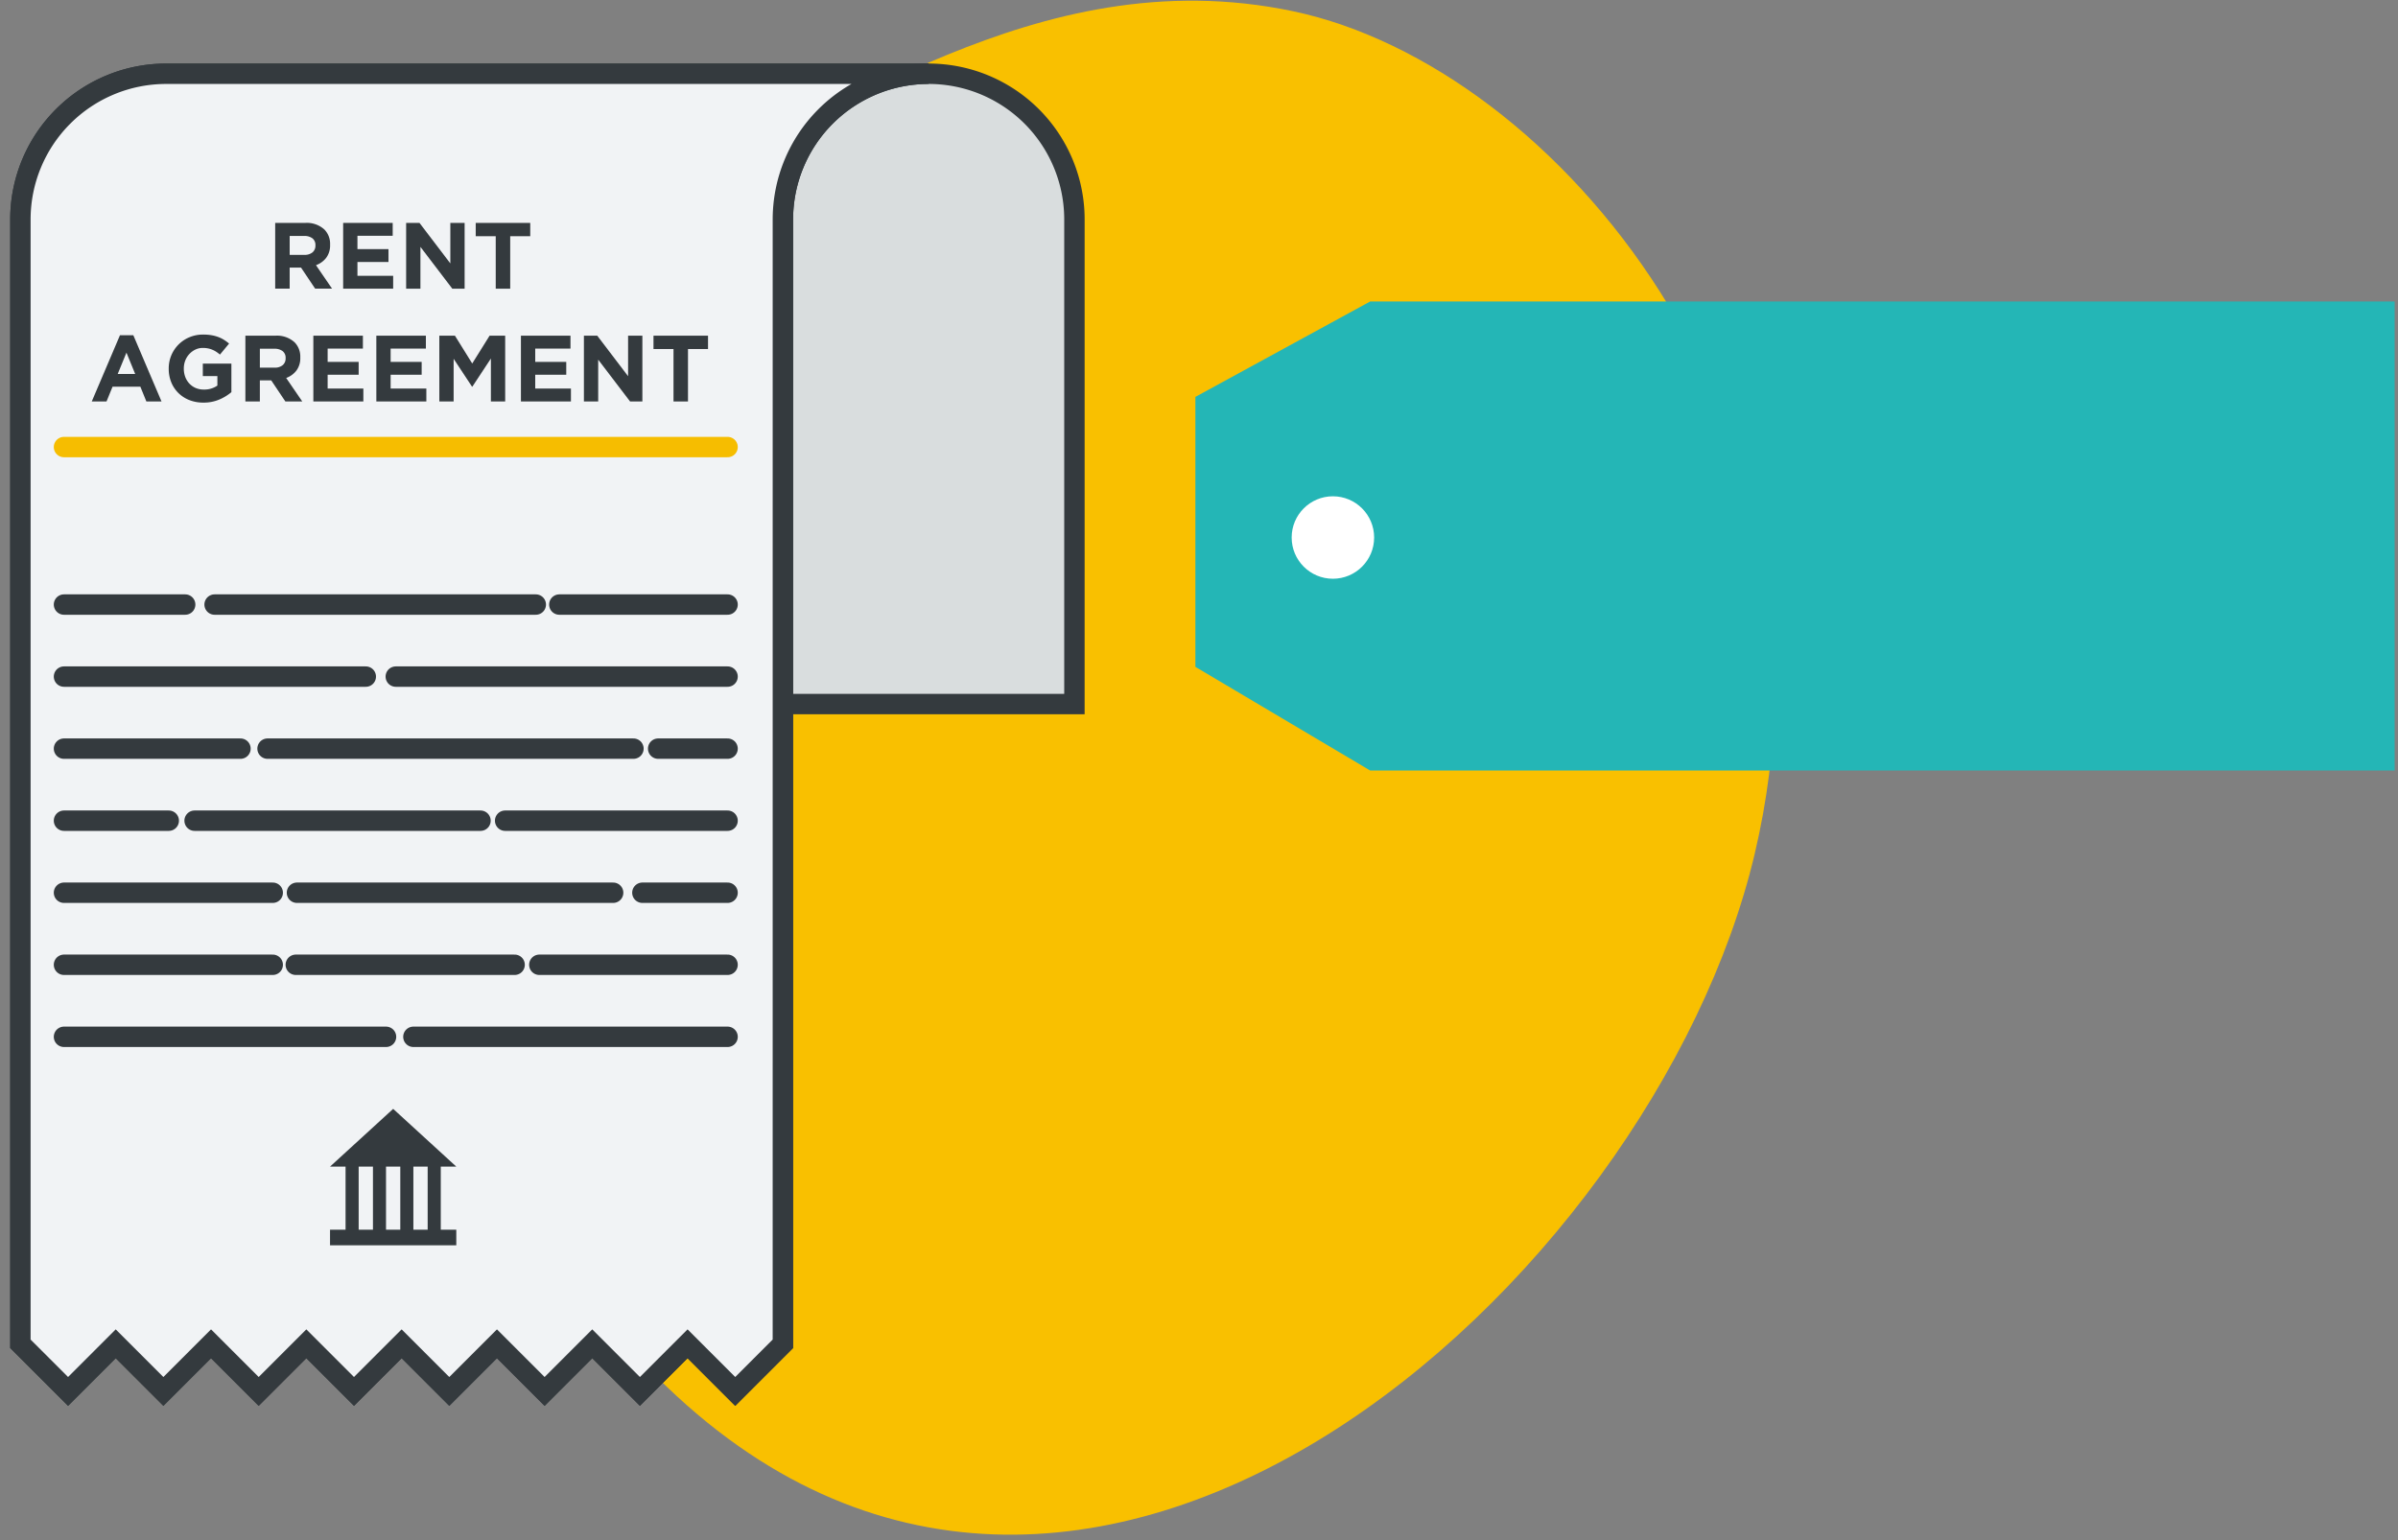 <svg xmlns="http://www.w3.org/2000/svg" xmlns:xlink="http://www.w3.org/1999/xlink" width="235" height="151" viewBox="0 0 235 151"><rect x="0" y="0" width="235" height="151" fill="#808080" stroke="none"/><defs><style>.a,.k{fill:#fff;}.a{opacity:0.466;}.b{clip-path:url(#a);}.c{fill:#f9c000;}.d,.h,.i{fill:none;}.d,.f,.i{stroke:#343a3e;}.d,.f,.h,.i{stroke-miterlimit:10;stroke-width:2px;}.e{fill:#d9ddde;}.f{fill:#f1f3f5;}.g{fill:#343a3e;}.h{stroke:#f6bd00;}.h,.i{stroke-linecap:round;}.j{fill:#24b6b6;}</style><clipPath id="a"><rect class="a" width="235" height="151" transform="translate(1281 3619)"/></clipPath></defs><g class="b" transform="translate(-1281 -3619)"><path class="c" d="M1245.252,319.6c14.858,15.113,26.529,18.832,86.556,18.832,58.678,0,62.5-75.552,39.793-112.319s-68.346-40.8-90.378-26.455-23.626,40.748-30.575,50.218C1239.406,265.2,1211.529,285.3,1245.252,319.6Z" transform="translate(642.97 2572.968) rotate(45)"/><g transform="translate(-1137.993 101.615)"><path class="d" d="M1682.539,176.1h-74.723a14.284,14.284,0,0,0-14.285,14.285V300.6l4.671,4.67,4.67-4.67,4.671,4.67,4.67-4.67,4.67,4.67,4.67-4.67,4.67,4.67,4.67-4.67,4.67,4.67,4.67-4.67,4.67,4.67,4.67-4.67,4.671,4.67,4.67-4.67,4.67,4.67,4.67-4.67h0V190.384A14.284,14.284,0,0,1,1682.539,176.1Z" transform="translate(827.461 3348.515)"/><path class="e" d="M1742.671,224.935V190.384a14.284,14.284,0,1,0-28.568,0v47.506h28.568Z" transform="translate(781.614 3348.515)"/><path class="d" d="M1742.671,224.935V190.384a14.284,14.284,0,1,0-28.568,0v47.506h28.568Z" transform="translate(781.614 3348.515)"/><path class="f" d="M1682.539,176.1h-74.723a14.284,14.284,0,0,0-14.285,14.285V300.6l4.671,4.67,4.67-4.67,4.671,4.67,4.67-4.67,4.67,4.67,4.67-4.67,4.67,4.67,4.67-4.67,4.67,4.67,4.67-4.67,4.67,4.67,4.67-4.67,4.671,4.67,4.67-4.67,4.67,4.67,4.67-4.67h0V190.384A14.284,14.284,0,0,1,1682.539,176.1Z" transform="translate(827.461 3348.515)"/><path class="g" d="M1653.344,345.488h1.521l-6.186-5.66-6.187,5.66h1.522v6.186h-1.522v1.53h12.373v-1.53h-1.521Zm-1.284,6.186h-1.4v-6.186h1.4Zm-2.682-6.186v6.186h-1.4v-6.186h1.4Zm-4.08,0h1.4v6.186h-1.4Z" transform="translate(808.844 3286.257)"/><g transform="translate(2427.987 3539.236)"><path class="g" d="M1633.819,199.693h2.948a2.546,2.546,0,0,1,1.88.654,1.993,1.993,0,0,1,.552,1.474v.018a2.019,2.019,0,0,1-.382,1.276,2.21,2.21,0,0,1-1,.723l1.575,2.3h-1.657l-1.383-2.064h-1.114v2.064h-1.419Zm2.856,3.132a1.183,1.183,0,0,0,.807-.249.845.845,0,0,0,.28-.663v-.019a.822.822,0,0,0-.294-.69,1.3,1.3,0,0,0-.819-.231h-1.41v1.852Z" transform="translate(-1615.845 -199.693)"/><path class="g" d="M1644.567,199.693h4.855v1.262h-3.455v1.308h3.041v1.262h-3.041v1.354h3.5v1.262h-4.9Z" transform="translate(-1619.932 -199.693)"/><path class="g" d="M1654.526,199.693h1.308l3.023,3.971v-3.971h1.4v6.449h-1.207l-3.124-4.1v4.1h-1.4Z" transform="translate(-1623.719 -199.693)"/><path class="g" d="M1667.489,201h-1.962v-1.308h5.344V201h-1.963v5.141h-1.418Z" transform="translate(-1627.902 -199.693)"/><path class="g" d="M1607.58,217.458h1.308l2.764,6.495h-1.484l-.589-1.447h-2.727l-.59,1.447h-1.446Zm1.492,3.8-.857-2.092-.857,2.092Z" transform="translate(-1604.817 -206.448)"/><path class="g" d="M1620.381,224.023a3.671,3.671,0,0,1-1.377-.249,3.163,3.163,0,0,1-1.068-.69,3.11,3.11,0,0,1-.7-1.05,3.477,3.477,0,0,1-.249-1.326v-.019a3.294,3.294,0,0,1,2.028-3.072,3.41,3.41,0,0,1,1.354-.263,4.79,4.79,0,0,1,.788.06,3.727,3.727,0,0,1,.658.17,3.084,3.084,0,0,1,.571.276,4.164,4.164,0,0,1,.516.377l-.894,1.078a3.543,3.543,0,0,0-.368-.276,2.381,2.381,0,0,0-.382-.2,2.2,2.2,0,0,0-.429-.129,2.565,2.565,0,0,0-.506-.046,1.655,1.655,0,0,0-.724.162,1.95,1.95,0,0,0-.59.434,1.987,1.987,0,0,0-.4.636,2.133,2.133,0,0,0-.143.781v.018a2.281,2.281,0,0,0,.143.817,1.937,1.937,0,0,0,.406.651,1.845,1.845,0,0,0,.617.429,1.976,1.976,0,0,0,.788.152,2.23,2.23,0,0,0,1.335-.39v-.928h-1.427V220.2h2.8V223a4.7,4.7,0,0,1-1.184.723A3.891,3.891,0,0,1,1620.381,224.023Z" transform="translate(-1609.446 -206.408)"/><path class="g" d="M1629.106,217.532h2.948a2.546,2.546,0,0,1,1.88.654,1.992,1.992,0,0,1,.552,1.474v.018a2.018,2.018,0,0,1-.382,1.276,2.209,2.209,0,0,1-1,.723l1.575,2.3h-1.657l-1.383-2.064h-1.114v2.064h-1.419Zm2.856,3.132a1.183,1.183,0,0,0,.807-.249.845.845,0,0,0,.28-.663v-.019a.822.822,0,0,0-.294-.69,1.3,1.3,0,0,0-.82-.231h-1.409v1.852Z" transform="translate(-1614.053 -206.476)"/><path class="g" d="M1639.853,217.532h4.856v1.262h-3.455V220.1h3.04v1.262h-3.04v1.354h3.5v1.262h-4.9Z" transform="translate(-1618.14 -206.476)"/><path class="g" d="M1649.813,217.532h4.856v1.262h-3.455V220.1h3.041v1.262h-3.041v1.354h3.5v1.262h-4.9Z" transform="translate(-1621.927 -206.476)"/><path class="g" d="M1659.773,217.532h1.53l1.695,2.727,1.7-2.727h1.529v6.449h-1.4v-4.211l-1.815,2.755h-.037l-1.8-2.728v4.183h-1.4Z" transform="translate(-1625.714 -206.476)"/><path class="g" d="M1672.676,217.532h4.856v1.262h-3.455V220.1h3.041v1.262h-3.041v1.354h3.5v1.262h-4.9Z" transform="translate(-1630.62 -206.476)"/><path class="g" d="M1682.636,217.532h1.308l3.022,3.971v-3.971h1.4v6.449h-1.206l-3.124-4.1v4.1h-1.4Z" transform="translate(-1634.408 -206.476)"/><path class="g" d="M1695.6,218.84h-1.962v-1.308h5.344v1.308h-1.963v5.141H1695.6Z" transform="translate(-1638.591 -206.476)"/></g><line class="h" x2="65.03" transform="translate(2425.264 3561.209)"/><line class="i" x2="16.488" transform="translate(2473.806 3576.649)"/><line class="i" x2="31.477" transform="translate(2440.023 3576.649)"/><line class="i" x2="11.876" transform="translate(2425.264 3576.649)"/><line class="i" x2="30.789" transform="translate(2459.505 3619.022)"/><line class="i" x2="31.559" transform="translate(2425.264 3619.022)"/><line class="i" x2="32.515" transform="translate(2457.779 3583.711)"/><line class="i" x2="29.576" transform="translate(2425.264 3583.711)"/><line class="i" x2="6.803" transform="translate(2483.491 3590.773)"/><line class="i" x2="35.859" transform="translate(2445.211 3590.773)"/><line class="i" x2="17.295" transform="translate(2425.264 3590.773)"/><line class="i" x2="21.799" transform="translate(2468.495 3597.836)"/><line class="i" x2="28.018" transform="translate(2438.063 3597.836)"/><line class="i" x2="10.267" transform="translate(2425.264 3597.836)"/><line class="i" x2="8.349" transform="translate(2481.945 3604.898)"/><line class="i" x2="30.986" transform="translate(2448.094 3604.898)"/><line class="i" x2="20.457" transform="translate(2425.264 3604.898)"/><line class="i" x2="18.448" transform="translate(2471.846 3611.96)"/><line class="i" x2="21.446" transform="translate(2447.979 3611.96)"/><line class="i" x2="20.457" transform="translate(2425.264 3611.96)"/></g><g transform="translate(201.143 2463.184)"><path class="j" d="M411.4-160.5H311.007v45.978H411.4l17.129-9.353v-26.464Z" transform="translate(1625.532 1070.848) rotate(180)"/><circle class="k" cx="4.041" cy="4.041" r="4.041" transform="translate(1206.438 1204.467)"/></g></g></svg>